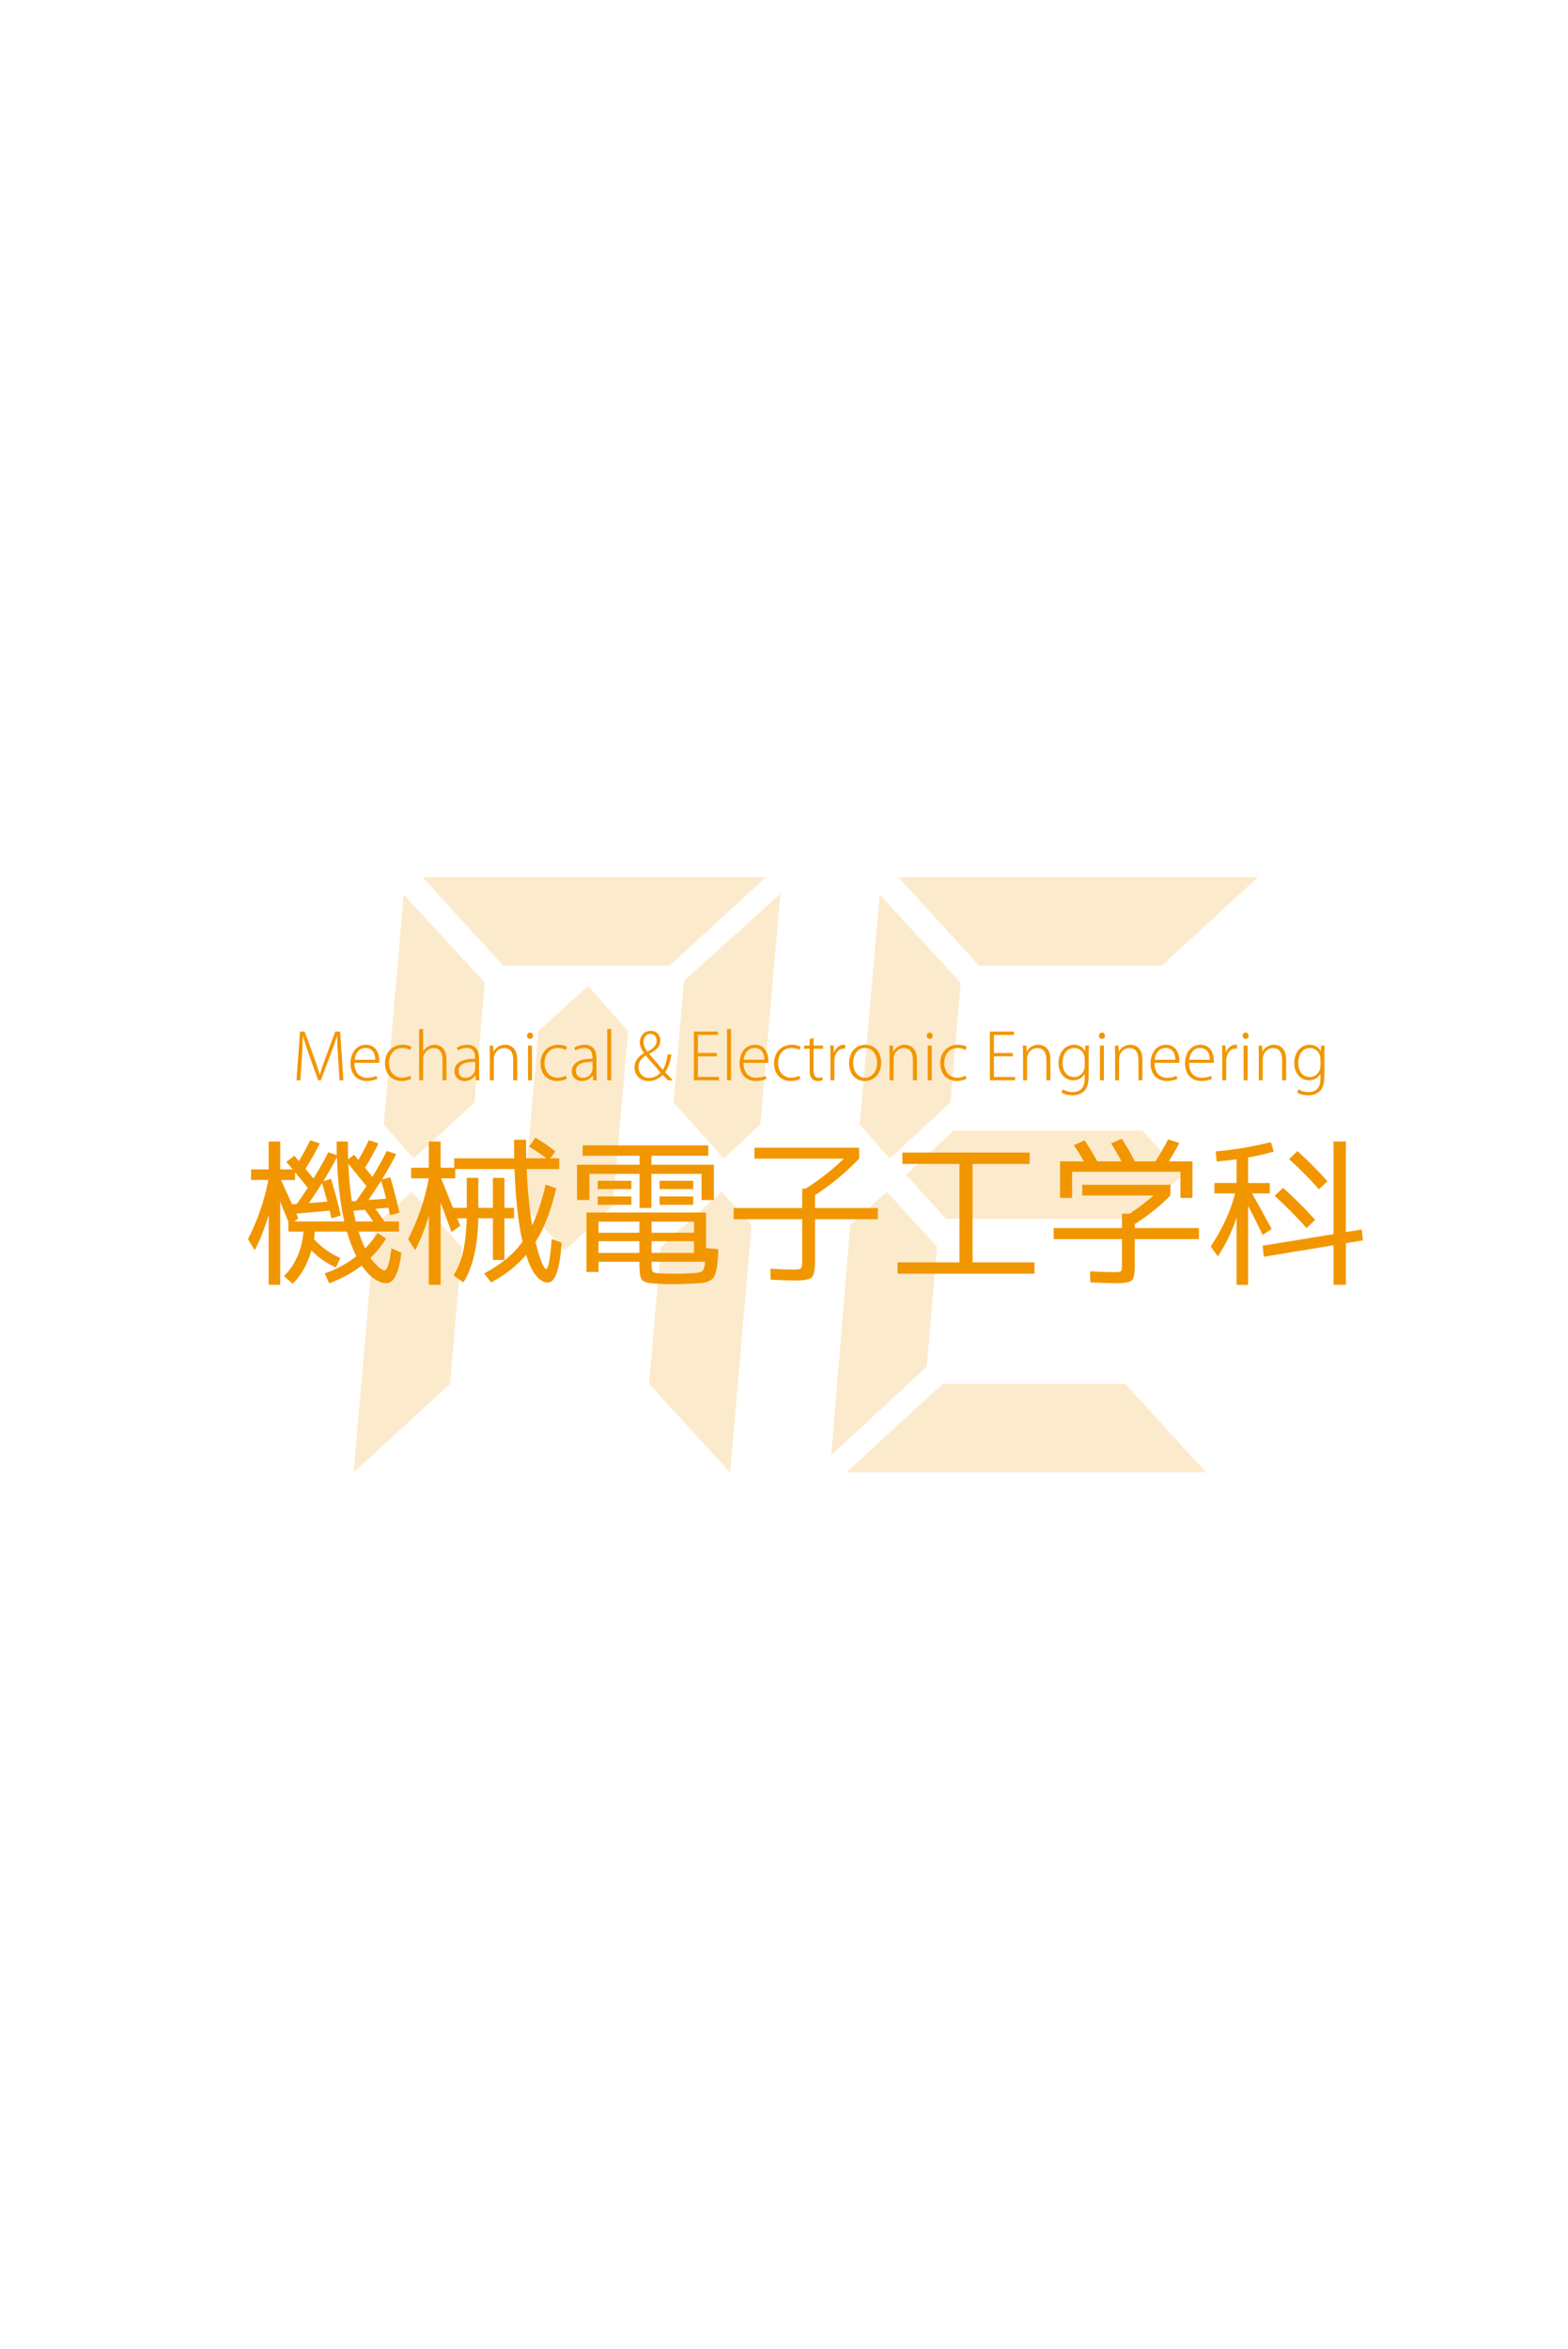 <?xml version="1.0" encoding="utf-8"?>
<!-- Generator: Adobe Illustrator 15.0.0, SVG Export Plug-In . SVG Version: 6.00 Build 0)  -->
<!DOCTYPE svg PUBLIC "-//W3C//DTD SVG 1.1//EN" "http://www.w3.org/Graphics/SVG/1.1/DTD/svg11.dtd">
<svg version="1.1" id="レイヤー_1" xmlns="http://www.w3.org/2000/svg" xmlns:xlink="http://www.w3.org/1999/xlink" x="0px"
	 y="0px" width="587px" height="879px" viewBox="0 0 587 879" enable-background="new 0 0 587 879" xml:space="preserve">
<g>
	<g opacity="0.2">
		<g>
			<defs>
				<rect id="SVGID_1_" x="132.38" y="328.28" width="338.521" height="222.79"/>
			</defs>
			<clipPath id="SVGID_2_">
				<use xlink:href="#SVGID_1_"  overflow="visible"/>
			</clipPath>
			<path clip-path="url(#SVGID_2_)" fill="#F29600" d="M172.916,466.687l-4.439,51.225l-36.094,33.156l8.037-92.656l13.701-12.406
				L172.916,466.687z M143.678,420.849l7.471-86.09l30.348,33.023l-3.887,44.812l-22.729,20.982L143.678,420.849z M286.692,328.282
				L250.74,361.37h-62.359l-30.225-33.088H286.692z M201.615,385.858l18.523-16.853l15.012,16.862l-5.727,65.223l-17.887,16.86
				l-15.648-16.87L201.615,385.858z M281.362,458.412l-8.037,92.656l-30.328-33.178l4.443-51.223l22.723-20.662L281.362,458.412z
				 M252.127,412.572l3.945-45.51l36.037-32.526l-7.486,86.313l-13.701,12.727L252.127,412.572z"/>
			<path clip-path="url(#SVGID_2_)" fill="#F29600" d="M350.805,466.664l-3.873,44.81l-35.748,33.107l7.125-86.188l13.699-12.408
				L350.805,466.664z M451.49,550.988H316.91l35.951-33.086h68.404L451.49,550.988z M321.873,420.855l7.436-86.097l30.354,33.099
				l-3.861,44.74l-22.725,20.982L321.873,420.855z M470.897,328.282l-35.951,33.088h-68.402l-30.225-33.088H470.897z
				 M427.629,423.092l15.271,16.544l-18.135,16.543h-70.631l-14.953-16.543l17.816-16.544H427.629z"/>
		</g>
	</g>
	<path fill="#F29600" d="M93.979,437.631h6.602v-10.439h4.318v10.439h4.682c-0.121-0.158-0.472-0.579-1.052-1.26
		c-0.58-0.68-1.03-1.179-1.35-1.5l3-2.34c0.199,0.24,0.489,0.57,0.87,0.99c0.38,0.42,0.669,0.75,0.87,0.99
		c1.599-2.68,3-5.28,4.2-7.801l3.6,1.2c-1.601,3.24-3.381,6.4-5.34,9.48c1.359,1.68,2.359,2.901,3,3.66
		c1.999-3.279,3.84-6.561,5.52-9.841l3.182,1.08c-0.043-1.08-0.062-2.779-0.062-5.1h4.2c0,1.641,0.039,3.86,0.12,6.66l2.22-1.68
		c0.159,0.201,0.42,0.51,0.78,0.93c0.359,0.42,0.64,0.75,0.84,0.99c1.64-2.84,2.94-5.301,3.901-7.381l3.599,1.2
		c-1.56,3.2-3.24,6.24-5.04,9.12c0.879,1.04,1.8,2.182,2.76,3.42c1.76-2.84,3.559-6.08,5.4-9.72l3.54,1.2
		c-1.761,3.441-3.54,6.6-5.341,9.479l3.121-0.84c1.159,3.88,2.299,8.32,3.42,13.32l-3.48,0.899c-0.12-0.6-0.34-1.539-0.66-2.819
		l-4.859,0.42c1.239,1.64,2.359,3.22,3.359,4.739h5.46v3.78h-15.12c0.68,2.241,1.5,4.341,2.46,6.3c1.72-1.76,3.28-3.68,4.681-5.76
		l3.18,2.101c-1.721,2.68-3.66,5.081-5.82,7.2c0.76,1.119,1.54,2.061,2.342,2.819c0.798,0.761,1.429,1.261,1.889,1.5
		c0.459,0.24,0.789,0.36,0.99,0.36c0.998,0,1.859-2.76,2.58-8.28l3.72,1.681c-0.921,7.599-2.802,11.399-5.64,11.399
		c-1.36,0-2.851-0.54-4.471-1.62s-3.191-2.74-4.71-4.98c-3.479,2.68-7.54,4.899-12.18,6.66l-1.679-3.72
		c4.438-1.56,8.377-3.698,11.818-6.42c-1.48-2.96-2.66-6.04-3.54-9.24h-12c-0.04,0.72-0.141,1.66-0.3,2.82
		c2.68,3,5.96,5.36,9.84,7.08l-1.62,3.54c-3.44-1.52-6.5-3.639-9.18-6.36c-1.521,5.241-3.86,9.38-7.019,12.42l-3.302-2.819
		c2.08-2,3.759-4.449,5.04-7.351c1.28-2.899,2.04-6.009,2.28-9.33h-5.64v-3.72c-0.681-1.719-1.701-4.22-3.061-7.5v31.141h-4.318
		v-26.221c-1.402,4.84-3.142,9.262-5.222,13.26l-2.52-4.14c3.6-7.04,6.14-14.42,7.62-22.14h-6.48V437.631z M105.198,441.592
		c1.839,4,3.22,7.041,4.141,9.119l1.741-0.119c1.318-1.801,2.698-3.819,4.139-6.061c-2.08-2.6-3.66-4.539-4.74-5.82v2.881H105.198z
		 M128.899,457.131c-1.56-6.879-2.48-14.899-2.76-24.06c-1.761,3.321-3.46,6.321-5.1,9l2.88-0.899
		c1.599,5.319,2.819,9.899,3.661,13.739l-3.481,1.021l-0.72-2.88l-12.48,1.14c0.08,0.201,0.21,0.501,0.391,0.9
		c0.18,0.399,0.309,0.699,0.39,0.899l-1.62,1.14H128.899z M122.539,449.691c-0.881-3.2-1.541-5.499-1.98-6.9
		c-1.602,2.602-3.24,5.08-4.92,7.44L122.539,449.691z M131.719,449.571l1.62-0.12c1.118-1.56,2.399-3.42,3.84-5.58
		c-0.84-1.039-3.101-3.819-6.78-8.34C130.599,440.451,131.037,445.131,131.719,449.571 M133.158,457.131h6.54
		c-1.36-1.998-2.399-3.459-3.118-4.379l-4.262,0.359C132.519,454.191,132.799,455.531,133.158,457.131 M144.559,448.611
		c-0.641-2.52-1.26-4.76-1.86-6.72c-1.88,2.92-3.479,5.319-4.8,7.2L144.559,448.611z"/>
	<path fill="#F29600" d="M153.919,437.031h6.6v-9.84h4.44v9.84h5.1v-3.54h22.44c-0.041-1.479-0.061-3.8-0.061-6.96h4.5
		c0,3.16,0.02,5.48,0.061,6.96h7.56c-2.08-1.56-4.24-3.02-6.479-4.38l2.34-3.359c2.438,1.4,4.938,3.119,7.5,5.159l-1.92,2.58h3.358
		v4.021h-12.179c0.319,7.68,0.999,14.699,2.04,21.06c1.959-4.04,3.639-9.12,5.04-15.24l3.96,1.38
		c-1.881,8.2-4.461,14.901-7.74,20.101c0.52,2.16,1.049,4.041,1.59,5.64c0.539,1.602,1.01,2.74,1.41,3.42
		c0.399,0.682,0.72,1.021,0.96,1.021c0.839,0,1.54-3.739,2.101-11.22l3.72,1.379c-0.681,9.961-2.421,14.94-5.22,14.94
		c-1.44,0-2.871-0.84-4.29-2.52c-1.421-1.681-2.691-4.3-3.811-7.86c-3.4,4.041-7.761,7.48-13.081,10.32l-2.639-3.36
		c6.199-3.2,11-7.16,14.4-11.88c-1.601-6.92-2.602-15.98-3-27.18h-22.2v3.479h-5.28c0.56,1.36,2.04,5.04,4.44,11.04h5.159v-11.22
		h4.32v11.22h5.46v-11.22h4.32v11.22h3.6v3.9h-3.6v15.6h-4.32v-15.6h-5.46c-0.201,10.359-2.061,18.359-5.58,24l-3.72-2.641
		c1.599-2.479,2.79-5.379,3.57-8.699c0.778-3.32,1.249-7.539,1.409-12.66h-3.6c0.159,0.359,0.38,0.861,0.66,1.5
		c0.279,0.641,0.459,1.08,0.54,1.32l-3.3,2.34c-0.24-0.64-0.841-2.26-1.801-4.86c-0.961-2.599-1.72-4.659-2.279-6.181v30.78h-4.44
		v-25.859c-1.4,4.8-3.101,9.101-5.1,12.899l-2.642-4.14c3.722-7.28,6.302-14.859,7.741-22.74h-6.6V437.031z"/>
	<path fill="#F29600" d="M243.859,435.89h23.4v13.2h-4.62v-9.778h-18.78v12.778h-4.439v-12.778h-18.78v9.778h-4.619v-13.2h23.399
		v-3.359h-21.3v-3.9h47.039v3.9h-21.3V435.89z M239.359,472.191h-15.3v3.84h-4.5v-22.26h44.76v13.319l4.619,0.42
		c-0.119,2.241-0.229,3.931-0.329,5.071c-0.1,1.139-0.31,2.26-0.63,3.359s-0.63,1.859-0.93,2.279s-0.851,0.82-1.65,1.2
		c-0.801,0.38-1.6,0.61-2.399,0.69c-0.801,0.08-1.979,0.16-3.54,0.24c-2.361,0.159-4.941,0.239-7.74,0.239
		c-2.4,0-4.701-0.08-6.9-0.239c-2.44-0.16-3.96-0.65-4.56-1.471c-0.601-0.82-0.9-2.83-0.9-6.029V472.191z M223.759,441.89h12.601
		v3.121h-12.601V441.89z M223.759,447.771h12.601v3.119h-12.601V447.771z M239.359,457.191h-15.301v4.14h15.301V457.191z
		 M239.359,464.51h-15.301v4.38h15.301V464.51z M243.919,461.332h15.899v-4.14h-15.899V461.332z M243.919,468.89h15.899v-4.379
		h-15.899V468.89z M243.919,472.191c0,2.039,0.12,3.25,0.359,3.63c0.241,0.38,1.04,0.609,2.4,0.689
		c2.16,0.12,4.08,0.181,5.759,0.181c1.961,0,4.142-0.061,6.541-0.181c2-0.08,3.291-0.34,3.87-0.78
		c0.579-0.438,0.95-1.619,1.11-3.539H243.919z M246.919,441.89h12.6v3.121h-12.6V441.89z M246.919,447.771h12.6v3.119h-12.6V447.771
		z"/>
	<path fill="#F29600" d="M282.439,433.611v-4.08h39.181v4.08c-4.881,5.121-10.381,9.682-16.5,13.68v4.801h23.52v4.199h-23.52v15.301
		c0,3.439-0.391,5.569-1.171,6.39c-0.78,0.819-2.811,1.229-6.09,1.229c-1.84,0-4.96-0.1-9.359-0.3l-0.12-4.079
		c4.279,0.199,7.159,0.299,8.64,0.299c1.6,0,2.55-0.17,2.851-0.51c0.299-0.34,0.449-1.35,0.449-3.029v-15.301h-25.68v-4.199h25.68
		v-7.26h1.32c5.359-3.44,10.119-7.18,14.279-11.221H282.439z"/>
	<polygon fill="#F29600" points="337.819,431.332 385.459,431.332 385.459,435.592 364.099,435.592 364.099,472.431 
		387.258,472.431 387.258,476.691 336.019,476.691 336.019,472.431 359.179,472.431 359.179,435.592 337.819,435.592 	"/>
	<path fill="#F29600" d="M405.139,447.411v-4.02h33v4.02c-3.801,3.88-8.241,7.44-13.32,10.681v1.5h24v4.14h-24v10.021
		c0,2.959-0.38,4.779-1.14,5.459c-0.761,0.681-2.781,1.021-6.06,1.021c-1.401,0-4.541-0.101-9.421-0.3l-0.119-4.141
		c4.599,0.2,7.619,0.301,9.06,0.301s2.28-0.12,2.52-0.36s0.36-1.08,0.36-2.521v-9.479h-25.56v-4.14h25.56v-5.4h2.94
		c3.079-2.079,6.039-4.34,8.88-6.78H405.139z M441.919,438.531h-40.562v9.78h-4.5v-13.681h8.881c-1.16-2.119-2.399-4.14-3.72-6.06
		l4.021-1.8c1.599,2.361,3.18,4.98,4.738,7.859h9.062c-1.481-2.76-2.781-4.998-3.9-6.72l4.021-1.739c1.8,2.76,3.42,5.58,4.859,8.459
		h7.681c1.56-2.318,3.159-5.059,4.8-8.22l4.2,1.32c-1.24,2.44-2.561,4.74-3.96,6.899h8.88v13.681h-4.5V438.531z"/>
	<path fill="#F29600" d="M454.639,442.731h8.28v-8.88c-1.601,0.24-4.08,0.52-7.44,0.84l-0.359-3.78
		c7.078-0.639,13.959-1.8,20.64-3.479l1.08,3.54c-3.321,0.921-6.521,1.661-9.602,2.22v9.54h8.102v3.899h-6.602
		c3.321,5.962,5.762,10.4,7.321,13.32l-3.361,2.221c-2.039-4.239-3.859-7.881-5.46-10.92v29.579h-4.318v-25.14
		c-1.722,5.2-4.061,10.041-7.021,14.52l-2.64-3.72c4.399-6.68,7.438-13.299,9.12-19.86h-7.74V442.731z M499.219,466.011l-26.1,4.319
		l-0.422-4.14l26.521-4.32v-34.68h4.62v33.9l5.939-0.961l0.419,4.08l-6.358,1.021v15.6h-4.62V466.011z M489.139,459.592
		c-3.48-3.92-7.461-7.939-11.941-12.061l3.121-3c4.359,3.88,8.36,7.881,12,12L489.139,459.592z M493.759,445.071
		c-3.32-3.759-7.041-7.52-11.16-11.28l3.12-3c4.08,3.682,7.819,7.44,11.22,11.28L493.759,445.071z"/>
	<path fill="#F29600" d="M128.551,404.279h-1.464l-0.527-8.521c-0.169-2.712-0.36-5.976-0.337-8.017h-0.071
		c-0.624,2.017-1.393,4.177-2.377,6.817l-3.624,9.697h-1.056l-3.385-9.457c-0.983-2.784-1.728-5.016-2.256-7.057h-0.072
		c-0.048,2.161-0.192,5.281-0.384,8.257l-0.551,8.281h-1.441l1.296-18.218h1.752l3.673,10.105c0.84,2.328,1.439,4.153,1.944,5.977
		h0.096c0.456-1.752,1.08-3.552,1.968-5.953l3.793-10.129h1.824L128.551,404.279z"/>
	<path fill="#F29600" d="M141.271,403.726c-0.576,0.312-1.896,0.817-4.032,0.817c-3.744,0-6.024-2.713-6.024-6.529
		c0-4.248,2.4-7.033,5.761-7.033c4.128,0,4.992,3.89,5.017,5.905c0,0.36-0.024,0.576-0.049,0.864h-9.265
		c0,4.033,2.208,5.593,4.753,5.593c1.776,0,2.735-0.36,3.48-0.721L141.271,403.726z M140.479,396.598
		c0.023-1.848-0.744-4.417-3.648-4.417c-2.688,0-3.864,2.473-4.08,4.417H140.479z"/>
	<path fill="#F29600" d="M153.967,403.727c-0.576,0.288-1.896,0.816-3.672,0.816c-3.696,0-6.169-2.688-6.169-6.624
		c0-4.081,2.737-6.937,6.648-6.937c1.561,0,2.784,0.456,3.265,0.768l-0.456,1.2c-0.601-0.336-1.561-0.744-2.93-0.744
		c-3.312,0-5.016,2.616-5.016,5.617c0,3.336,2.041,5.496,4.896,5.496c1.466,0,2.401-0.432,3.098-0.744L153.967,403.727z"/>
	<path fill="#F29600" d="M167.144,404.279h-1.488v-7.729c0-2.256-0.841-4.296-3.36-4.296c-1.729,0-3.217,1.272-3.721,2.808
		c-0.144,0.384-0.168,0.72-0.168,1.224v7.993h-1.488v-19.178h1.488v8.377h0.048c0.721-1.392,2.425-2.496,4.249-2.496
		c1.344,0,4.44,0.72,4.44,5.401V404.279z"/>
	<path fill="#F29600" d="M179.359,401.182c0,1.033,0.023,2.137,0.168,3.097h-1.368l-0.168-1.801h-0.072
		c-0.625,1.033-2.041,2.089-4.008,2.089c-2.545,0-3.793-1.824-3.793-3.601c0-3.048,2.664-4.8,7.753-4.752
		c0-1.272,0-4.032-3.192-4.032c-1.104,0-2.28,0.312-3.192,0.96l-0.432-1.056c1.128-0.744,2.544-1.105,3.816-1.105
		c3.671,0,4.488,2.689,4.488,5.137V401.182z M177.895,397.39c-2.713,0-6.217,0.336-6.217,3.36c0,1.801,1.176,2.617,2.472,2.617
		c2.784,0,3.745-2.329,3.745-3.289V397.39z"/>
	<path fill="#F29600" d="M193.615,404.279h-1.488v-7.681c0-2.304-0.841-4.368-3.408-4.368c-2.185,0-3.841,1.944-3.841,4.008v8.041
		h-1.488v-9.817c0-1.248-0.048-2.16-0.096-3.168h1.344l0.12,2.256h0.048c0.696-1.393,2.257-2.568,4.345-2.568
		c1.344,0,4.465,0.744,4.465,5.424V404.279z"/>
	<path fill="#F29600" d="M198.412,388.798c-0.647,0-1.104-0.552-1.104-1.2c0-0.624,0.479-1.176,1.129-1.176
		c0.671,0,1.103,0.528,1.103,1.176C199.54,388.318,199.061,388.798,198.412,388.798 M199.156,404.279h-1.488v-12.985h1.488V404.279z
		"/>
	<path fill="#F29600" d="M212.189,403.727c-0.576,0.288-1.896,0.816-3.672,0.816c-3.696,0-6.169-2.688-6.169-6.624
		c0-4.081,2.736-6.937,6.648-6.937c1.561,0,2.784,0.456,3.265,0.768l-0.456,1.2c-0.601-0.336-1.561-0.744-2.93-0.744
		c-3.312,0-5.016,2.616-5.016,5.617c0,3.336,2.041,5.496,4.896,5.496c1.465,0,2.4-0.432,3.097-0.744L212.189,403.727z"/>
	<path fill="#F29600" d="M223.301,401.182c0,1.033,0.023,2.137,0.168,3.097h-1.368l-0.168-1.801h-0.073
		c-0.623,1.033-2.039,2.089-4.007,2.089c-2.545,0-3.793-1.824-3.793-3.601c0-3.048,2.664-4.8,7.753-4.752
		c0-1.272,0-4.032-3.192-4.032c-1.104,0-2.28,0.312-3.192,0.96l-0.432-1.056c1.128-0.744,2.544-1.105,3.816-1.105
		c3.672,0,4.488,2.689,4.488,5.137V401.182z M221.837,397.39c-2.713,0-6.217,0.336-6.217,3.36c0,1.801,1.176,2.617,2.472,2.617
		c2.784,0,3.745-2.329,3.745-3.289V397.39z"/>
	<rect x="227.332" y="385.101" fill="#F29600" width="1.488" height="19.178"/>
	<path fill="#F29600" d="M251.356,394.606c-0.479,2.857-1.151,5.089-2.399,6.625c0.889,0.936,1.776,1.848,2.881,3.048h-1.824
		c-0.575-0.576-1.08-1.128-1.92-1.992c-1.753,1.68-3.48,2.28-5.377,2.28c-3.12,0-5.185-2.28-5.185-5.064
		c0-2.472,1.488-4.153,3.528-5.377l0.024-0.072c-0.984-1.32-1.561-2.664-1.561-3.984c0-2.161,1.464-4.296,4.152-4.296
		c1.969,0,3.528,1.392,3.528,3.648c0,1.944-1.128,3.432-4.128,4.944v0.096c1.728,2.04,3.695,4.321,5.064,5.905
		c0.888-1.368,1.439-3.241,1.824-5.761H251.356z M247.277,401.399c-1.104-1.296-3.312-3.792-5.521-6.361
		c-1.104,0.672-2.76,1.993-2.76,4.273c0,2.328,1.68,4.08,3.982,4.08C245.284,403.391,246.653,402.119,247.277,401.399
		 M240.916,389.95c0,1.488,0.696,2.592,1.439,3.6c2.089-1.128,3.48-2.232,3.48-4.008c0-1.248-0.672-2.616-2.352-2.616
		C241.731,386.926,240.916,388.438,240.916,389.95"/>
	<polygon fill="#F29600" points="269.188,404.279 259.779,404.279 259.779,386.061 268.78,386.061 268.78,387.31 261.267,387.31 
		261.267,394.078 268.348,394.078 268.348,395.326 261.267,395.326 261.267,403.031 269.188,403.031 	"/>
	<rect x="272.188" y="385.101" fill="#F29600" width="1.487" height="19.178"/>
	<path fill="#F29600" d="M286.924,403.726c-0.576,0.312-1.896,0.817-4.032,0.817c-3.744,0-6.024-2.713-6.024-6.529
		c0-4.248,2.4-7.033,5.761-7.033c4.128,0,4.992,3.89,5.017,5.905c0,0.36-0.024,0.576-0.049,0.864h-9.265
		c0,4.033,2.208,5.593,4.753,5.593c1.776,0,2.736-0.36,3.48-0.721L286.924,403.726z M286.132,396.598
		c0.024-1.848-0.744-4.417-3.648-4.417c-2.688,0-3.864,2.473-4.081,4.417H286.132z"/>
	<path fill="#F29600" d="M299.62,403.727c-0.576,0.288-1.896,0.816-3.672,0.816c-3.696,0-6.169-2.688-6.169-6.624
		c0-4.081,2.736-6.937,6.648-6.937c1.561,0,2.784,0.456,3.265,0.768l-0.456,1.2c-0.601-0.336-1.561-0.744-2.93-0.744
		c-3.312,0-5.016,2.616-5.016,5.617c0,3.336,2.041,5.496,4.896,5.496c1.465,0,2.4-0.432,3.097-0.744L299.62,403.727z"/>
	<path fill="#F29600" d="M303.1,388.918l1.464-0.528v2.904h3.553v1.176h-3.553v8.186c0,1.656,0.504,2.664,1.849,2.664
		c0.647,0,1.08-0.096,1.416-0.216l0.144,1.152c-0.407,0.168-1.008,0.288-1.8,0.288c-2.688,0-3.072-2.112-3.072-4.08v-7.993h-2.112
		v-1.176h2.112V388.918z"/>
	<path fill="#F29600" d="M316.42,392.47c-0.192-0.048-0.384-0.048-0.648-0.048c-2.16,0-3.408,2.328-3.408,4.68v7.177h-1.488v-9.145
		c0-1.296-0.023-2.568-0.096-3.864h1.344l0.049,2.592h0.096c0.551-1.608,1.896-2.88,3.601-2.88c0.191,0,0.359,0.048,0.552,0.072
		V392.47z"/>
	<path fill="#F29600" d="M329.861,397.655c0,4.848-3.24,6.912-6.097,6.912c-3.336,0-5.904-2.544-5.904-6.673
		c0-4.464,2.856-6.912,6.072-6.912C327.508,390.982,329.861,393.718,329.861,397.655 M323.884,392.182
		c-3.146,0-4.513,2.928-4.513,5.641c0,3.096,1.896,5.544,4.44,5.544c2.593,0,4.537-2.448,4.537-5.641
		C328.349,395.35,327.076,392.182,323.884,392.182"/>
	<path fill="#F29600" d="M343.253,404.279h-1.488v-7.681c0-2.304-0.841-4.368-3.408-4.368c-2.185,0-3.841,1.944-3.841,4.008v8.041
		h-1.488v-9.817c0-1.248-0.048-2.16-0.096-3.168h1.344l0.12,2.256h0.048c0.696-1.393,2.257-2.568,4.345-2.568
		c1.344,0,4.465,0.744,4.465,5.424V404.279z"/>
	<path fill="#F29600" d="M348.051,388.798c-0.647,0-1.104-0.552-1.104-1.2c0-0.624,0.479-1.176,1.128-1.176
		c0.672,0,1.104,0.528,1.104,1.176C349.179,388.318,348.699,388.798,348.051,388.798 M348.795,404.279h-1.488v-12.985h1.488V404.279
		z"/>
	<path fill="#F29600" d="M361.827,403.727c-0.576,0.288-1.896,0.816-3.672,0.816c-3.696,0-6.169-2.688-6.169-6.624
		c0-4.081,2.736-6.937,6.648-6.937c1.561,0,2.784,0.456,3.265,0.768l-0.456,1.2c-0.601-0.336-1.561-0.744-2.93-0.744
		c-3.312,0-5.016,2.616-5.016,5.617c0,3.336,2.041,5.496,4.896,5.496c1.465,0,2.4-0.432,3.097-0.744L361.827,403.727z"/>
	<polygon fill="#F29600" points="379.995,404.279 370.586,404.279 370.586,386.061 379.587,386.061 379.587,387.31 372.074,387.31 
		372.074,394.078 379.156,394.078 379.156,395.326 372.074,395.326 372.074,403.031 379.995,403.031 	"/>
	<path fill="#F29600" d="M393.22,404.279h-1.488v-7.681c0-2.304-0.841-4.368-3.408-4.368c-2.185,0-3.841,1.944-3.841,4.008v8.041
		h-1.488v-9.817c0-1.248-0.048-2.16-0.096-3.168h1.344l0.12,2.256h0.048c0.696-1.393,2.257-2.568,4.345-2.568
		c1.344,0,4.465,0.744,4.465,5.424V404.279z"/>
	<path fill="#F29600" d="M407.667,391.294c-0.072,0.937-0.12,1.945-0.12,3.433v7.681c0,3.312-0.648,4.944-1.729,5.976
		c-1.176,1.128-2.904,1.536-4.368,1.536s-3.097-0.36-4.08-1.056l0.479-1.2c0.864,0.552,2.137,1.032,3.769,1.032
		c2.592,0,4.464-1.344,4.464-5.064v-1.753h-0.048c-0.672,1.297-2.136,2.401-4.32,2.401c-3.168,0-5.448-2.785-5.448-6.385
		c0-4.536,2.904-6.913,5.736-6.913c2.425,0,3.648,1.344,4.177,2.401h0.048l0.072-2.089H407.667z M406.082,396.262
		c0-2.064-1.561-4.057-3.936-4.057c-2.593,0-4.369,2.185-4.369,5.545c0,2.929,1.465,5.328,4.345,5.328c2.28,0,3.96-1.968,3.96-4.152
		V396.262z"/>
	<path fill="#F29600" d="M412.514,388.798c-0.647,0-1.104-0.552-1.104-1.2c0-0.624,0.479-1.176,1.128-1.176
		c0.672,0,1.104,0.528,1.104,1.176C413.642,388.318,413.162,388.798,412.514,388.798 M413.258,404.279h-1.488v-12.985h1.488V404.279
		z"/>
	<path fill="#F29600" d="M427.683,404.279h-1.488v-7.681c0-2.304-0.841-4.368-3.408-4.368c-2.185,0-3.841,1.944-3.841,4.008v8.041
		h-1.488v-9.817c0-1.248-0.048-2.16-0.096-3.168h1.344l0.12,2.256h0.048c0.696-1.393,2.257-2.568,4.345-2.568
		c1.344,0,4.465,0.744,4.465,5.424V404.279z"/>
	<path fill="#F29600" d="M440.785,403.726c-0.576,0.312-1.896,0.817-4.032,0.817c-3.744,0-6.024-2.713-6.024-6.529
		c0-4.248,2.4-7.033,5.761-7.033c4.128,0,4.992,3.89,5.017,5.905c0,0.36-0.024,0.576-0.049,0.864h-9.265
		c0,4.033,2.208,5.593,4.753,5.593c1.776,0,2.736-0.36,3.48-0.721L440.785,403.726z M439.993,396.598
		c0.024-1.848-0.744-4.417-3.648-4.417c-2.688,0-3.864,2.473-4.081,4.417H439.993z"/>
	<path fill="#F29600" d="M453.698,403.726c-0.576,0.312-1.896,0.817-4.032,0.817c-3.744,0-6.024-2.713-6.024-6.529
		c0-4.248,2.4-7.033,5.761-7.033c4.128,0,4.992,3.89,5.017,5.905c0,0.36-0.024,0.576-0.049,0.864h-9.265
		c0,4.033,2.208,5.593,4.753,5.593c1.776,0,2.736-0.36,3.48-0.721L453.698,403.726z M452.906,396.598
		c0.024-1.848-0.744-4.417-3.648-4.417c-2.688,0-3.864,2.473-4.081,4.417H452.906z"/>
	<path fill="#F29600" d="M463.106,392.47c-0.192-0.048-0.384-0.048-0.648-0.048c-2.16,0-3.408,2.328-3.408,4.68v7.177h-1.488v-9.145
		c0-1.296-0.023-2.568-0.096-3.864h1.344l0.049,2.592h0.096c0.551-1.608,1.896-2.88,3.601-2.88c0.191,0,0.359,0.048,0.552,0.072
		V392.47z"/>
	<path fill="#F29600" d="M466.297,388.798c-0.647,0-1.104-0.552-1.104-1.2c0-0.624,0.479-1.176,1.128-1.176
		c0.672,0,1.104,0.528,1.104,1.176C467.425,388.318,466.946,388.798,466.297,388.798 M467.041,404.279h-1.488v-12.985h1.488V404.279
		z"/>
	<path fill="#F29600" d="M481.466,404.279h-1.488v-7.681c0-2.304-0.841-4.368-3.408-4.368c-2.185,0-3.841,1.944-3.841,4.008v8.041
		h-1.488v-9.817c0-1.248-0.048-2.16-0.096-3.168h1.344l0.12,2.256h0.048c0.696-1.393,2.257-2.568,4.345-2.568
		c1.344,0,4.465,0.744,4.465,5.424V404.279z"/>
	<path fill="#F29600" d="M495.913,391.294c-0.072,0.937-0.12,1.945-0.12,3.433v7.681c0,3.312-0.648,4.944-1.729,5.976
		c-1.176,1.128-2.904,1.536-4.368,1.536s-3.097-0.36-4.08-1.056l0.479-1.2c0.864,0.552,2.137,1.032,3.769,1.032
		c2.592,0,4.464-1.344,4.464-5.064v-1.753h-0.048c-0.672,1.297-2.136,2.401-4.32,2.401c-3.168,0-5.448-2.785-5.448-6.385
		c0-4.536,2.904-6.913,5.736-6.913c2.425,0,3.648,1.344,4.177,2.401h0.048l0.072-2.089H495.913z M494.328,396.262
		c0-2.064-1.561-4.057-3.936-4.057c-2.593,0-4.369,2.185-4.369,5.545c0,2.929,1.465,5.328,4.345,5.328c2.28,0,3.96-1.968,3.96-4.152
		V396.262z"/>
</g>
</svg>
